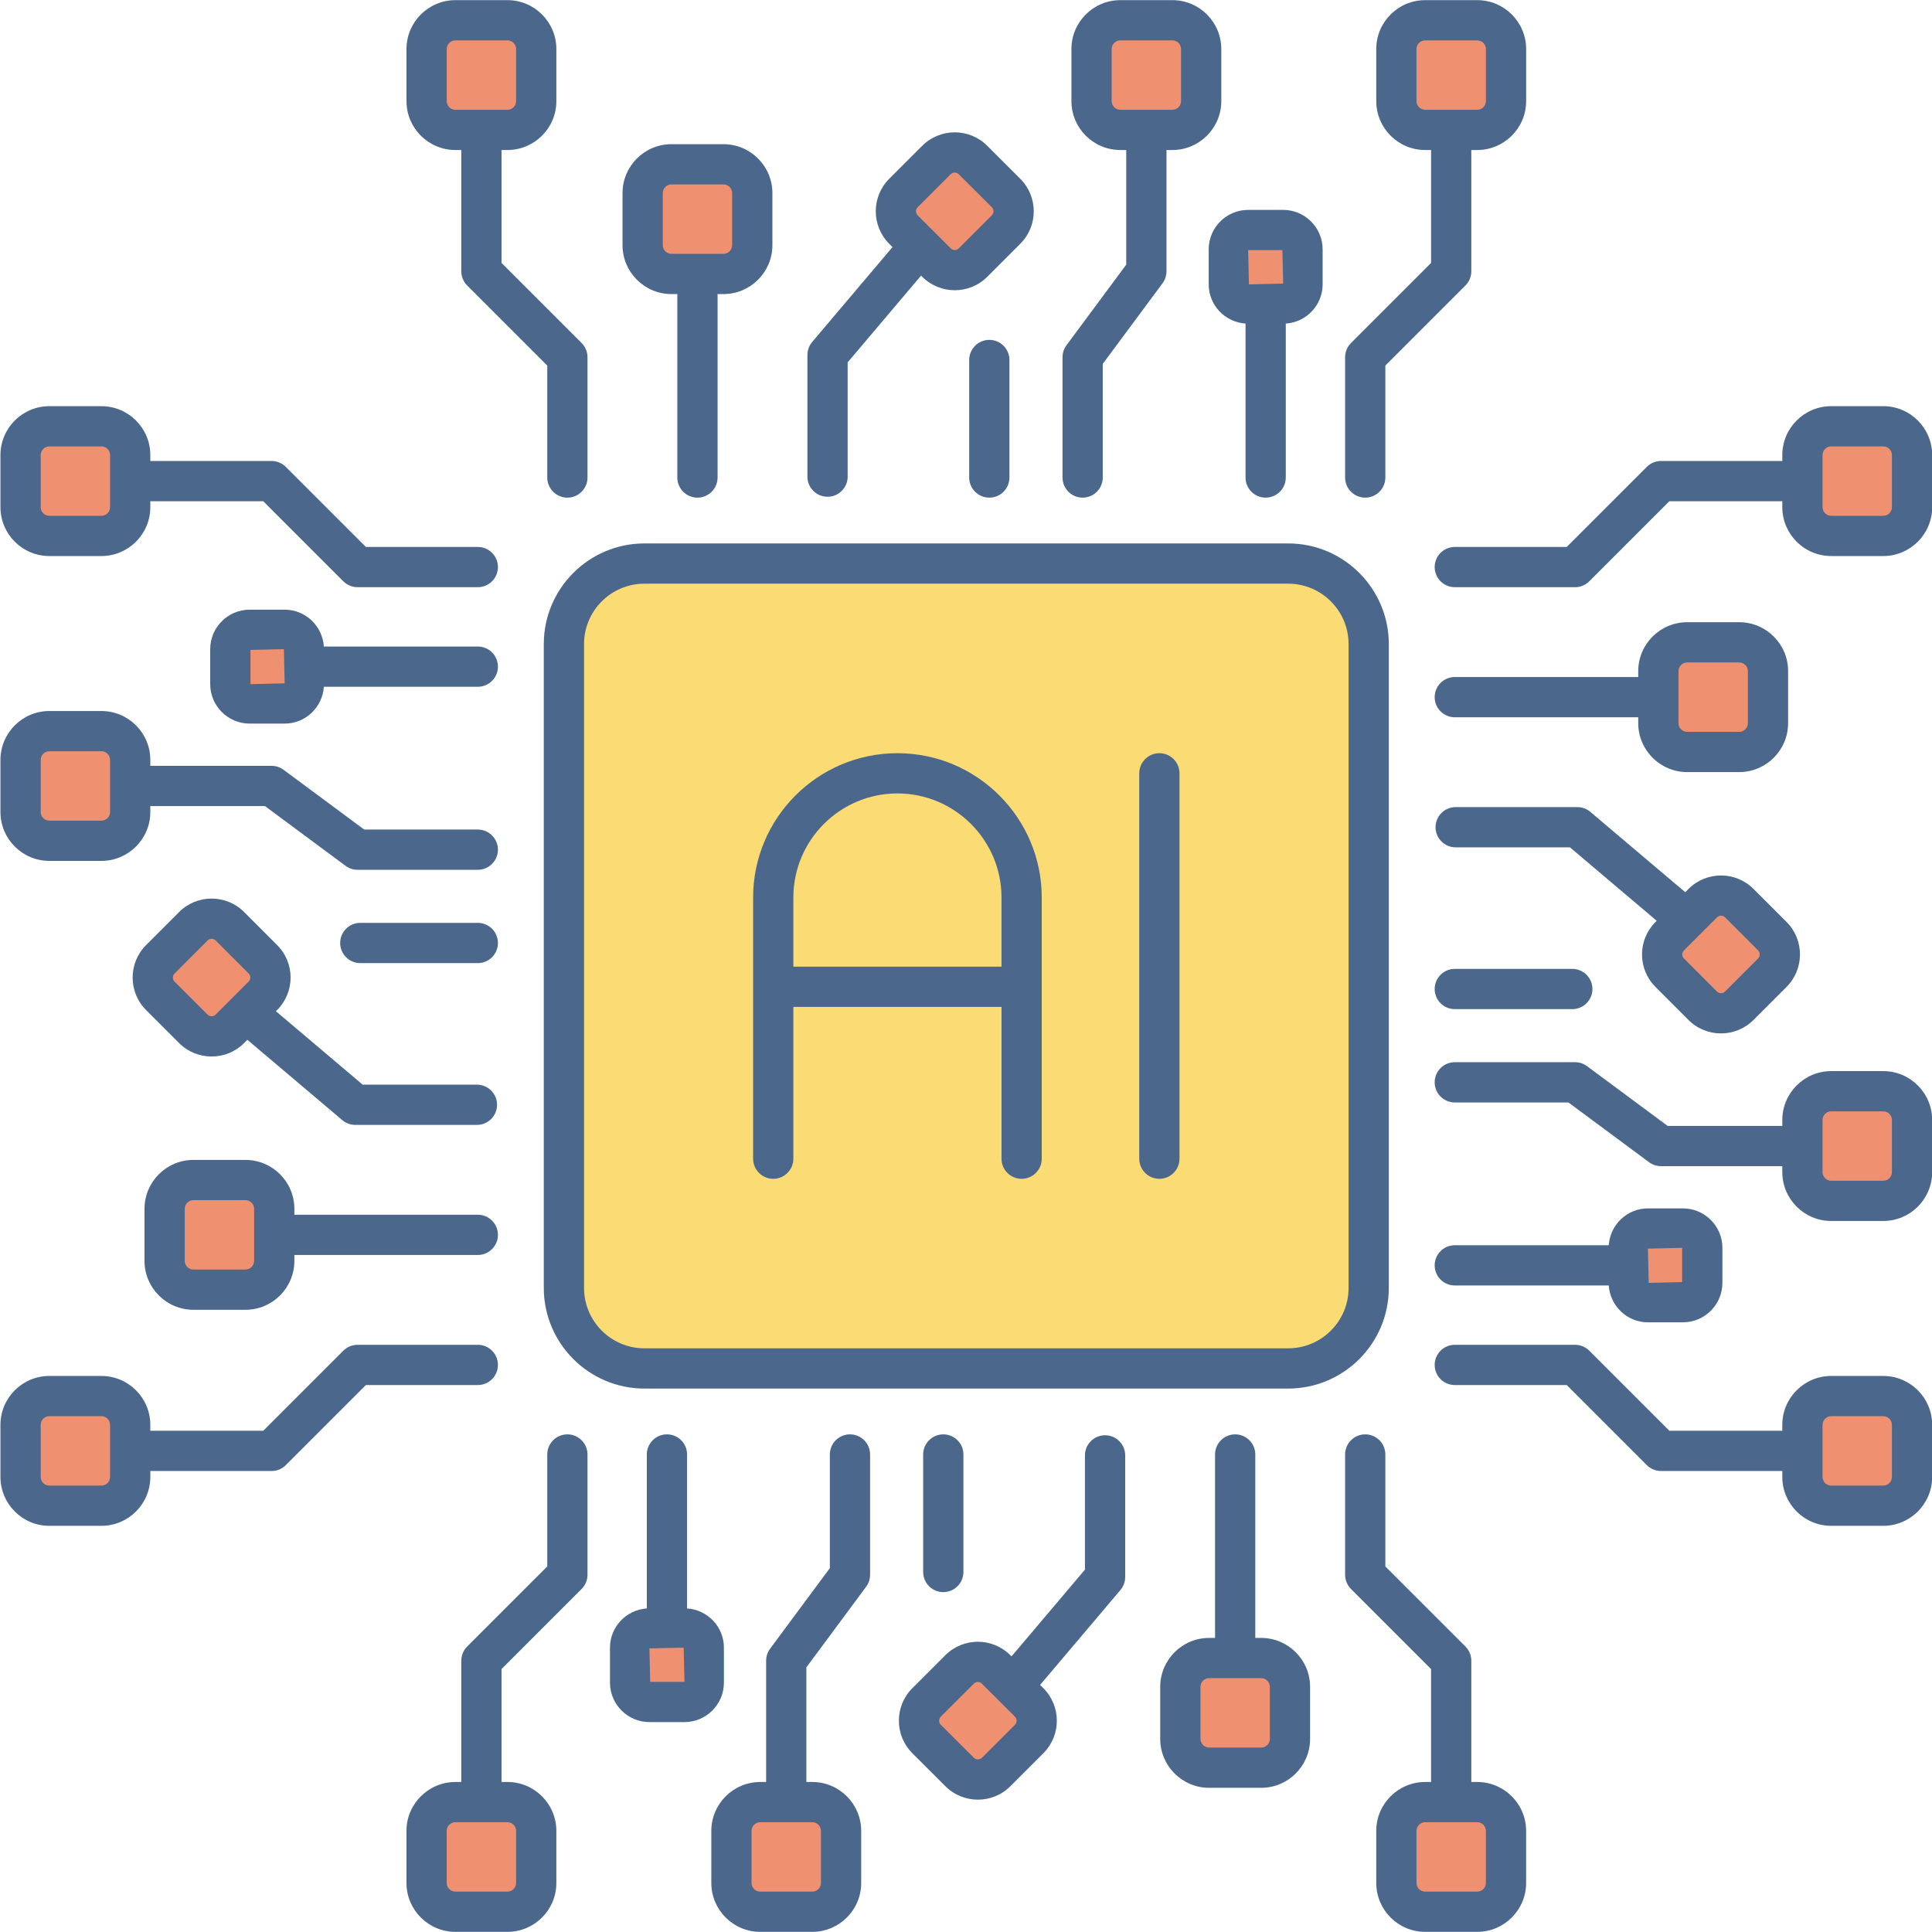 <svg enable-background="new 0 0 512 512" height="512" viewBox="0 0 512 512" width="512" xmlns="http://www.w3.org/2000/svg"><g id="_x30_4_Chip"><g><path d="m362.715 170.679v170.642c0 11.78-9.55 21.33-21.33 21.33h-170.608c-11.78 0-21.33-9.55-21.33-21.33v-170.642c0-11.78 9.55-21.33 21.33-21.33h170.608c11.781 0 21.33 9.55 21.33 21.33z" fill="#fbdb74"/><g fill="#ef9070"><path d="m142.106 12.994v13.805c0 4.211-3.414 7.625-7.625 7.625h-13.805c-4.211 0-7.625-3.414-7.625-7.625v-13.805c0-4.211 3.414-7.625 7.625-7.625h13.805c4.212 0 7.625 3.414 7.625 7.625z"/><path d="m199.36 51.169v13.805c0 4.211-3.414 7.625-7.625 7.625h-13.805c-4.211 0-7.625-3.414-7.625-7.625v-13.805c0-4.211 3.414-7.625 7.625-7.625h13.805c4.211 0 7.625 3.414 7.625 7.625z"/><path d="m318.323 12.994v13.805c0 4.211-3.414 7.625-7.625 7.625h-13.805c-4.211 0-7.625-3.414-7.625-7.625v-13.805c0-4.211 3.414-7.625 7.625-7.625h13.805c4.211 0 7.625 3.414 7.625 7.625z"/><path d="m399.11 12.994v13.805c0 4.211-3.414 7.625-7.625 7.625h-13.805c-4.211 0-7.625-3.414-7.625-7.625v-13.805c0-4.211 3.414-7.625 7.625-7.625h13.805c4.211 0 7.625 3.414 7.625 7.625z"/><path d="m345.177 66.083v9.278c0 2.83-2.294 5.124-5.124 5.124h-9.278c-2.83 0-5.124-2.294-5.124-5.124v-9.278c0-2.83 2.294-5.124 5.124-5.124h9.278c2.83 0 5.124 2.294 5.124 5.124z"/><path d="m266.62 60.831-8.757 8.757c-2.671 2.671-7.004 2.671-9.677 0l-8.764-8.757c-2.673-2.671-2.675-7.002-.004-9.673l8.757-8.757c2.671-2.671 7.004-2.671 9.677 0l8.764 8.757c2.673 2.671 2.675 7.002.004 9.673z"/><path d="m370.055 499.006v-13.805c0-4.211 3.414-7.625 7.625-7.625h13.805c4.211 0 7.625 3.414 7.625 7.625v13.805c0 4.211-3.414 7.625-7.625 7.625h-13.805c-4.211 0-7.625-3.414-7.625-7.625z"/><path d="m312.802 460.831v-13.805c0-4.211 3.414-7.625 7.625-7.625h13.805c4.211 0 7.625 3.414 7.625 7.625v13.805c0 4.211-3.414 7.625-7.625 7.625h-13.805c-4.211 0-7.625-3.414-7.625-7.625z"/><path d="m193.839 499.006v-13.805c0-4.211 3.414-7.625 7.625-7.625h13.805c4.211 0 7.625 3.414 7.625 7.625v13.805c0 4.211-3.414 7.625-7.625 7.625h-13.805c-4.211 0-7.625-3.414-7.625-7.625z"/><path d="m113.052 499.006v-13.805c0-4.211 3.414-7.625 7.625-7.625h13.805c4.211 0 7.625 3.414 7.625 7.625v13.805c0 4.211-3.414 7.625-7.625 7.625h-13.805c-4.211 0-7.625-3.414-7.625-7.625z"/><path d="m166.985 445.917v-9.278c0-2.83 2.294-5.124 5.124-5.124h9.278c2.83 0 5.124 2.294 5.124 5.124v9.278c0 2.83-2.294 5.124-5.124 5.124h-9.278c-2.83 0-5.124-2.294-5.124-5.124z"/><path d="m245.542 451.169 8.757-8.757c2.671-2.671 7.004-2.671 9.677 0l8.764 8.757c2.673 2.671 2.675 7.002.004 9.673l-8.757 8.757c-2.671 2.671-7.004 2.671-9.677 0l-8.764-8.757c-2.673-2.671-2.675-7.002-.004-9.673z"/><path d="m499.087 142.025h-13.805c-4.211 0-7.625-3.414-7.625-7.625v-13.805c0-4.211 3.414-7.625 7.625-7.625h13.805c4.211 0 7.625 3.414 7.625 7.625v13.805c0 4.212-3.414 7.625-7.625 7.625z"/><path d="m460.912 199.279h-13.805c-4.211 0-7.625-3.414-7.625-7.625v-13.805c0-4.211 3.414-7.625 7.625-7.625h13.805c4.211 0 7.625 3.414 7.625 7.625v13.805c0 4.211-3.414 7.625-7.625 7.625z"/><path d="m499.087 318.242h-13.805c-4.211 0-7.625-3.414-7.625-7.625v-13.805c0-4.211 3.414-7.625 7.625-7.625h13.805c4.211 0 7.625 3.414 7.625 7.625v13.805c0 4.211-3.414 7.625-7.625 7.625z"/><path d="m499.087 399.029h-13.805c-4.211 0-7.625-3.414-7.625-7.625v-13.804c0-4.211 3.414-7.625 7.625-7.625h13.805c4.211 0 7.625 3.414 7.625 7.625v13.805c0 4.21-3.414 7.624-7.625 7.624z"/><path d="m445.998 345.096h-9.278c-2.83 0-5.124-2.294-5.124-5.124v-9.278c0-2.83 2.294-5.124 5.124-5.124h9.278c2.83 0 5.124 2.294 5.124 5.124v9.278c0 2.83-2.294 5.124-5.124 5.124z"/><path d="m451.25 266.539-8.757-8.757c-2.671-2.671-2.671-7.004 0-9.677l8.757-8.764c2.671-2.673 7.002-2.675 9.673-.004l8.757 8.757c2.671 2.671 2.671 7.004 0 9.677l-8.757 8.764c-2.671 2.673-7.002 2.675-9.673.004z"/><path d="m13.075 369.974h13.805c4.211 0 7.625 3.414 7.625 7.625v13.805c0 4.211-3.414 7.625-7.625 7.625h-13.805c-4.211 0-7.625-3.414-7.625-7.625v-13.805c0-4.211 3.414-7.625 7.625-7.625z"/><path d="m51.25 312.721h13.805c4.211 0 7.625 3.414 7.625 7.625v13.805c0 4.211-3.414 7.625-7.625 7.625h-13.805c-4.211 0-7.625-3.414-7.625-7.625v-13.805c0-4.212 3.414-7.625 7.625-7.625z"/><path d="m13.075 193.758h13.805c4.211 0 7.625 3.414 7.625 7.625v13.805c0 4.211-3.414 7.625-7.625 7.625h-13.805c-4.211 0-7.625-3.414-7.625-7.625v-13.805c0-4.211 3.414-7.625 7.625-7.625z"/><path d="m13.075 112.971h13.805c4.211 0 7.625 3.414 7.625 7.625v13.805c0 4.211-3.414 7.625-7.625 7.625h-13.805c-4.211 0-7.625-3.414-7.625-7.625v-13.805c0-4.211 3.414-7.625 7.625-7.625z"/><path d="m66.164 166.904h9.278c2.83 0 5.124 2.294 5.124 5.124v9.278c0 2.83-2.294 5.124-5.124 5.124h-9.278c-2.83 0-5.124-2.294-5.124-5.124v-9.278c0-2.83 2.294-5.124 5.124-5.124z"/><path d="m60.912 245.461 8.757 8.757c2.671 2.671 2.671 7.004 0 9.677l-8.757 8.764c-2.671 2.673-7.002 2.675-9.673.004l-8.757-8.757c-2.671-2.671-2.671-7.004 0-9.677l8.757-8.764c2.671-2.674 7.002-2.675 9.673-.004z"/></g><g fill="#4b688c"><path d="m368.049 341.321v-170.642c0-14.701-11.962-26.663-26.663-26.663h-170.61c-14.701 0-26.663 11.962-26.663 26.663v170.642c0 14.701 11.962 26.663 26.663 26.663h170.611c14.7 0 26.662-11.962 26.662-26.663zm-213.271 0v-170.642c0-8.822 7.176-15.998 15.998-15.998h170.611c8.822 0 15.998 7.176 15.998 15.998v170.642c0 8.822-7.176 15.998-15.998 15.998h-170.611c-8.822 0-15.998-7.176-15.998-15.998z"/><path d="m237.828 199.604c-21.091 0-38.245 17.156-38.245 38.242v69.219c0 2.945 2.385 5.333 5.333 5.333s5.333-2.388 5.333-5.333v-40.225h55.159v40.226c0 2.945 2.385 5.333 5.333 5.333s5.333-2.388 5.333-5.333v-69.219c-.001-21.086-17.155-38.243-38.246-38.243zm27.58 56.57h-55.159v-18.328c0-15.206 12.373-27.577 27.579-27.577s27.579 12.371 27.579 27.577v18.328z"/><path d="m307.246 199.604c-2.947 0-5.333 2.388-5.333 5.333v102.129c0 2.945 2.385 5.333 5.333 5.333s5.333-2.388 5.333-5.333v-102.129c-.001-2.945-2.386-5.333-5.333-5.333z"/><path d="m361.8 131.88c2.948 0 5.333-2.388 5.333-5.333v-29.665l21.221-21.221c1-1 1.562-2.356 1.562-3.77v-32.136h1.568c7.145 0 12.962-5.812 12.962-12.956v-13.806c0-7.145-5.817-12.956-12.962-12.956h-13.805c-7.145 0-12.956 5.812-12.956 12.956v13.805c0 7.145 5.812 12.956 12.956 12.956h1.573v29.928l-21.222 21.222c-1 1-1.562 2.356-1.562 3.77v31.873c0 2.945 2.385 5.333 5.332 5.333zm13.587-105.081v-13.806c0-1.263 1.026-2.291 2.291-2.291h13.805c1.265 0 2.297 1.028 2.297 2.291v13.805c0 1.263-1.031 2.291-2.297 2.291h-13.805c-1.265.001-2.291-1.028-2.291-2.29z"/><path d="m286.91 131.88c2.947 0 5.333-2.388 5.333-5.333v-30.113l15.841-21.367c.677-.919 1.047-2.034 1.047-3.177v-32.135h1.567c7.145 0 12.956-5.812 12.956-12.956v-13.806c0-7.145-5.812-12.956-12.956-12.956h-13.805c-7.145 0-12.956 5.812-12.956 12.956v13.805c0 7.145 5.812 12.956 12.956 12.956h1.573v30.376l-15.841 21.367c-.677.919-1.047 2.034-1.047 3.177v31.873c-.001 2.945 2.384 5.333 5.332 5.333zm7.692-105.081v-13.806c0-1.263 1.026-2.291 2.291-2.291h13.805c1.265 0 2.291 1.028 2.291 2.291v13.805c0 1.263-1.026 2.291-2.291 2.291h-13.805c-1.266.001-2.291-1.028-2.291-2.29z"/><path d="m267.512 126.547v-31.144c0-2.945-2.385-5.333-5.333-5.333-2.947 0-5.333 2.388-5.333 5.333v31.144c0 2.945 2.385 5.333 5.333 5.333s5.333-2.388 5.333-5.333z"/><path d="m219.305 131.643c2.947 0 5.333-2.388 5.333-5.333v-30.282l19.458-22.986.32.32c4.747 4.737 12.467 4.742 17.216-.003l8.759-8.759c4.752-4.746 4.759-12.441-.005-17.216l-8.764-8.754c-4.749-4.749-12.467-4.749-17.216 0l-8.759 8.757c-4.744 4.744-4.744 12.467.005 17.216l.873.873-21.292 25.155c-.812.963-1.26 2.182-1.26 3.445v32.235c-.001 2.944 2.385 5.332 5.332 5.332zm23.882-76.716 8.759-8.757c.605-.6 1.568-.575 2.135.003l8.764 8.754c.59.594.592 1.547.005 2.13v.003l-8.759 8.757c-.583.588-1.552.588-2.135 0-1.498-1.497-9.3-9.291-8.764-8.757-.588-.589-.593-1.547-.005-2.133z"/><path d="m120.679 39.755h1.567v32.136c0 1.414.562 2.77 1.562 3.77l21.221 21.221v29.665c0 2.945 2.385 5.333 5.333 5.333s5.333-2.388 5.333-5.333v-31.873c0-1.414-.562-2.77-1.562-3.77l-21.221-21.221v-29.928h1.573c7.145 0 12.956-5.812 12.956-12.956v-13.806c0-7.145-5.812-12.956-12.956-12.956h-13.805c-7.145 0-12.956 5.812-12.956 12.956v13.805c-.002 7.145 5.81 12.957 12.955 12.957zm-2.292-26.762c0-1.263 1.026-2.291 2.291-2.291h13.805c1.265 0 2.291 1.028 2.291 2.291v13.805c0 1.263-1.026 2.291-2.291 2.291h-13.805c-1.265 0-2.291-1.028-2.291-2.291z"/><path d="m177.931 77.932h1.567v48.615c0 2.945 2.385 5.333 5.333 5.333 2.947 0 5.333-2.388 5.333-5.333v-48.615h1.573c7.145 0 12.956-5.814 12.956-12.959v-13.803c0-7.145-5.812-12.959-12.956-12.959h-13.805c-7.145 0-12.956 5.814-12.956 12.959v13.803c-.002 7.145 5.81 12.959 12.955 12.959zm-2.292-26.762c0-1.265 1.026-2.294 2.291-2.294h13.805c1.265 0 2.291 1.028 2.291 2.294v13.803c0 1.265-1.026 2.294-2.291 2.294h-13.805c-1.265 0-2.291-1.029-2.291-2.294z"/><path d="m320.317 66.082v9.28c0 5.528 4.327 10.022 9.764 10.387v40.799c0 2.945 2.385 5.333 5.333 5.333 2.947 0 5.333-2.388 5.333-5.333v-40.799c5.437-.365 9.764-4.859 9.764-10.387v-9.28c0-5.765-4.692-10.457-10.457-10.457h-9.28c-5.765 0-10.457 4.692-10.457 10.457zm19.533.208.203 8.863c-.875.02-9.63.221-9.072.208l-.208-9.072h9.077z"/><path d="m150.362 380.12c-2.947 0-5.333 2.388-5.333 5.333v29.665l-21.221 21.221c-1 1-1.562 2.356-1.562 3.77v32.136h-1.567c-7.145 0-12.962 5.812-12.962 12.956v13.805c0 7.145 5.817 12.956 12.962 12.956h13.805c7.145 0 12.956-5.812 12.956-12.956v-13.805c0-7.145-5.812-12.956-12.956-12.956h-1.573v-29.928l21.221-21.221c1-1 1.562-2.356 1.562-3.77v-31.873c0-2.945-2.385-5.333-5.332-5.333zm-13.587 105.081v13.805c0 1.263-1.026 2.291-2.291 2.291h-13.805c-1.265 0-2.297-1.029-2.297-2.291v-13.805c0-1.263 1.031-2.291 2.297-2.291h13.805c1.265 0 2.291 1.029 2.291 2.291z"/><path d="m225.252 380.12c-2.947 0-5.333 2.388-5.333 5.333v30.113l-15.841 21.367c-.677.919-1.047 2.034-1.047 3.177v32.136h-1.567c-7.145 0-12.956 5.812-12.956 12.956v13.805c0 7.145 5.812 12.956 12.956 12.956h13.805c7.145 0 12.956-5.812 12.956-12.956v-13.805c0-7.145-5.812-12.956-12.956-12.956h-1.573v-30.376l15.841-21.367c.677-.919 1.047-2.034 1.047-3.177v-31.873c.001-2.945-2.384-5.333-5.332-5.333zm-7.691 105.081v13.805c0 1.263-1.026 2.291-2.291 2.291h-13.805c-1.265 0-2.291-1.029-2.291-2.291v-13.805c0-1.263 1.026-2.291 2.291-2.291h13.805c1.265 0 2.291 1.029 2.291 2.291z"/><path d="m244.65 385.453v31.144c0 2.945 2.385 5.333 5.333 5.333s5.333-2.388 5.333-5.333v-31.144c0-2.945-2.385-5.333-5.333-5.333s-5.333 2.388-5.333 5.333z"/><path d="m292.857 380.357c-2.947 0-5.333 2.388-5.333 5.333v30.282l-19.461 22.989-.318-.317c-4.749-4.749-12.467-4.749-17.216 0l-8.759 8.757c-4.744 4.744-4.744 12.467.005 17.216l8.764 8.754c4.743 4.743 12.467 4.749 17.216 0l8.759-8.757c4.744-4.744 4.744-12.467-.005-17.216l-.874-.872 21.293-25.155c.812-.963 1.26-2.182 1.26-3.445v-32.236c.002-2.945-2.384-5.333-5.331-5.333zm-23.882 76.716-8.759 8.757c-.594.588-1.552.591-2.135-.003l-8.764-8.754c-.588-.588-.594-1.547-.005-2.133l8.759-8.757c.594-.588 1.552-.591 2.135.003 1.538 1.536 9.305 9.294 8.764 8.754.588.589.593 1.547.005 2.133z"/><path d="m391.483 472.245h-1.568v-32.136c0-1.414-.562-2.77-1.562-3.77l-21.221-21.221v-29.665c0-2.945-2.385-5.333-5.333-5.333-2.947 0-5.333 2.388-5.333 5.333v31.873c0 1.414.562 2.77 1.562 3.77l21.221 21.221v29.928h-1.573c-7.145 0-12.956 5.812-12.956 12.956v13.805c0 7.145 5.812 12.956 12.956 12.956h13.805c7.145 0 12.956-5.812 12.956-12.956v-13.805c.003-7.144-5.809-12.956-12.954-12.956zm2.292 26.762c0 1.263-1.026 2.291-2.291 2.291h-13.805c-1.265 0-2.291-1.029-2.291-2.291v-13.805c0-1.263 1.026-2.291 2.291-2.291h13.805c1.265 0 2.291 1.029 2.291 2.291z"/><path d="m334.231 434.068h-1.567v-48.615c0-2.945-2.385-5.333-5.333-5.333-2.947 0-5.333 2.388-5.333 5.333v48.615h-1.573c-7.145 0-12.956 5.814-12.956 12.959v13.803c0 7.145 5.812 12.959 12.956 12.959h13.805c7.145 0 12.956-5.814 12.956-12.959v-13.803c.002-7.145-5.81-12.959-12.955-12.959zm2.292 26.762c0 1.265-1.026 2.294-2.291 2.294h-13.805c-1.265 0-2.291-1.029-2.291-2.294v-13.803c0-1.265 1.026-2.294 2.291-2.294h13.805c1.265 0 2.291 1.029 2.291 2.294z"/><path d="m191.845 445.918v-9.28c0-5.528-4.327-10.022-9.764-10.387v-40.798c0-2.945-2.385-5.333-5.333-5.333s-5.333 2.388-5.333 5.333v40.798c-5.437.365-9.764 4.859-9.764 10.387v9.28c0 5.765 4.692 10.457 10.457 10.457h9.28c5.765 0 10.457-4.692 10.457-10.457zm-19.533-.208-.203-8.863c.875-.02 9.63-.221 9.072-.208l.208 9.072h-9.077z"/><path d="m385.536 340.665h40.799c.365 5.437 4.859 9.764 10.387 9.764h9.275c5.765 0 10.457-4.692 10.457-10.457v-9.277c0-5.765-4.692-10.457-10.457-10.457h-9.275c-5.527 0-10.021 4.326-10.387 9.762h-40.799c-2.947 0-5.333 2.388-5.333 5.333s2.386 5.332 5.333 5.332zm60.252-9.97v9.074l-8.858.203c-.02-.884-.221-9.627-.208-9.069z"/><path d="m385.536 256.766c-2.947 0-5.333 2.388-5.333 5.333s2.385 5.333 5.333 5.333h31.141c2.948 0 5.333-2.388 5.333-5.333s-2.385-5.333-5.333-5.333z"/><path d="m499.088 107.639h-13.805c-7.145 0-12.956 5.812-12.956 12.956v1.57h-32.137c-1.416 0-2.77.562-3.77 1.562l-21.221 21.221h-29.662c-2.947 0-5.333 2.388-5.333 5.333s2.385 5.333 5.333 5.333h31.87c1.416 0 2.77-.562 3.77-1.562l21.221-21.221h29.928v1.57c0 7.145 5.812 12.956 12.956 12.956h13.805c7.145 0 12.956-5.812 12.956-12.956v-13.805c.001-7.146-5.81-12.957-12.955-12.957zm2.291 26.761c0 1.263-1.026 2.291-2.291 2.291h-13.805c-1.265 0-2.291-1.029-2.291-2.291v-13.805c0-1.263 1.026-2.291 2.291-2.291h13.805c1.265 0 2.291 1.028 2.291 2.291z"/><path d="m460.911 164.893h-13.805c-7.145 0-12.956 5.812-12.956 12.956v1.57h-48.613c-2.947 0-5.333 2.388-5.333 5.333s2.385 5.333 5.333 5.333h48.613v1.57c0 7.145 5.812 12.956 12.956 12.956h13.805c7.145 0 12.956-5.812 12.956-12.956v-13.805c0-7.145-5.811-12.957-12.956-12.957zm2.291 26.762c0 1.263-1.026 2.291-2.291 2.291h-13.805c-1.265 0-2.291-1.029-2.291-2.291v-13.805c0-1.263 1.026-2.291 2.291-2.291h13.805c1.265 0 2.291 1.028 2.291 2.291z"/><path d="m499.088 283.855h-13.805c-7.145 0-12.956 5.812-12.956 12.956v1.57h-30.377l-21.367-15.836c-.922-.682-2.031-1.049-3.177-1.049h-31.87c-2.947 0-5.333 2.388-5.333 5.333s2.385 5.333 5.333 5.333h30.11l21.367 15.836c.922.682 2.031 1.049 3.177 1.049h32.136v1.57c0 7.145 5.812 12.956 12.956 12.956h13.805c7.145 0 12.956-5.812 12.956-12.956v-13.805c.001-7.145-5.81-12.957-12.955-12.957zm2.291 26.762c0 1.263-1.026 2.291-2.291 2.291h-13.805c-1.265 0-2.291-1.029-2.291-2.291v-13.805c0-1.263 1.026-2.291 2.291-2.291h13.805c1.265 0 2.291 1.029 2.291 2.291z"/><path d="m499.088 364.643h-13.805c-7.145 0-12.956 5.812-12.956 12.956v1.57h-29.928l-21.221-21.221c-1-1-2.354-1.562-3.77-1.562h-31.87c-2.947 0-5.333 2.388-5.333 5.333s2.385 5.333 5.333 5.333h29.662l21.221 21.221c1 1 2.354 1.562 3.77 1.562h32.136v1.57c0 7.145 5.812 12.956 12.956 12.956h13.805c7.145 0 12.956-5.812 12.956-12.956v-13.805c0-7.145-5.811-12.957-12.956-12.957zm2.291 26.762c0 1.263-1.026 2.291-2.291 2.291h-13.805c-1.265 0-2.291-1.029-2.291-2.291v-13.805c0-1.263 1.026-2.291 2.291-2.291h13.805c1.265 0 2.291 1.029 2.291 2.291z"/><path d="m464.692 270.305 8.759-8.764c4.749-4.747 4.749-12.47 0-17.216l-8.759-8.757c-4.739-4.747-12.462-4.744-17.211.003l-.873.873-25.155-21.292c-.963-.815-2.187-1.263-3.447-1.263h-32.235c-2.947 0-5.333 2.388-5.333 5.333s2.385 5.333 5.333 5.333h30.282l22.99 19.462-.322.322c-4.749 4.744-4.77 12.444 0 17.214l8.759 8.759v.003c4.76 4.747 12.483 4.729 17.212-.01zm-18.43-16.297c-.596-.592-.587-1.546 0-2.133 1.659-1.66 9.299-9.305 8.759-8.764.594-.588 1.547-.586 2.13-.003l8.759 8.757c.588.588.588 1.547 0 2.135l-8.759 8.767c-.594.583-1.547.586-2.13.003z"/><path d="m131.958 361.719c0-2.945-2.385-5.333-5.333-5.333h-31.87c-1.416 0-2.77.562-3.77 1.562l-21.221 21.222h-29.928v-1.57c0-7.145-5.812-12.959-12.956-12.959h-13.806c-7.145 0-12.956 5.814-12.956 12.959v13.805c0 7.145 5.812 12.956 12.956 12.956h13.806c7.145 0 12.956-5.812 12.956-12.956v-1.57h32.136c1.416 0 2.77-.562 3.77-1.562l21.221-21.221h29.662c2.948 0 5.333-2.388 5.333-5.333zm-102.787 29.686c0 1.263-1.026 2.291-2.291 2.291h-13.806c-1.265 0-2.291-1.029-2.291-2.291v-13.805c0-1.265 1.026-2.294 2.291-2.294h13.806c1.265 0 2.291 1.029 2.291 2.294z"/><path d="m126.626 171.335h-40.799c-.365-5.437-4.859-9.764-10.387-9.764h-9.275c-5.765 0-10.457 4.692-10.457 10.457v9.277c0 5.765 4.692 10.457 10.457 10.457h9.275c5.527 0 10.021-4.326 10.387-9.762h40.799c2.947 0 5.333-2.388 5.333-5.333-.001-2.944-2.386-5.332-5.333-5.332zm-60.252 9.97v-9.074l8.858-.203c.02.884.221 9.627.208 9.069z"/><path d="m126.626 244.569h-31.142c-2.947 0-5.333 2.388-5.333 5.333s2.385 5.333 5.333 5.333h31.141c2.947 0 5.333-2.388 5.333-5.333s-2.385-5.333-5.332-5.333z"/><path d="m51.251 347.107h13.805c7.145 0 12.956-5.812 12.956-12.956v-1.57h48.613c2.947 0 5.333-2.388 5.333-5.333s-2.385-5.333-5.333-5.333h-48.612v-1.57c0-7.145-5.812-12.956-12.956-12.956h-13.806c-7.145 0-12.956 5.812-12.956 12.956v13.805c0 7.145 5.811 12.957 12.956 12.957zm-2.291-26.762c0-1.263 1.026-2.291 2.291-2.291h13.805c1.265 0 2.291 1.029 2.291 2.291v13.805c0 1.263-1.026 2.291-2.291 2.291h-13.805c-1.265 0-2.291-1.029-2.291-2.291z"/><path d="m13.074 228.145h13.806c7.145 0 12.956-5.812 12.956-12.956v-1.57h30.376l21.367 15.836c.922.682 2.031 1.049 3.177 1.049h31.87c2.947 0 5.333-2.388 5.333-5.333s-2.385-5.333-5.333-5.333h-30.11l-21.367-15.836c-.922-.682-2.031-1.049-3.177-1.049h-32.136v-1.57c0-7.145-5.812-12.956-12.956-12.956h-13.806c-7.145 0-12.956 5.812-12.956 12.956v13.805c0 7.145 5.811 12.957 12.956 12.957zm-2.291-26.762c0-1.263 1.026-2.291 2.291-2.291h13.806c1.265 0 2.291 1.029 2.291 2.291v13.805c0 1.263-1.026 2.291-2.291 2.291h-13.806c-1.265 0-2.291-1.028-2.291-2.291z"/><path d="m13.074 147.357h13.806c7.145 0 12.956-5.812 12.956-12.956v-1.57h29.928l21.221 21.221c1 1 2.354 1.562 3.77 1.562h31.87c2.947 0 5.333-2.388 5.333-5.333s-2.385-5.333-5.333-5.333h-29.662l-21.221-21.221c-1-1-2.354-1.562-3.77-1.562h-32.136v-1.57c0-7.145-5.812-12.956-12.956-12.956h-13.806c-7.145 0-12.956 5.812-12.956 12.956v13.805c0 7.145 5.811 12.957 12.956 12.957zm-2.291-26.762c0-1.263 1.026-2.291 2.291-2.291h13.806c1.265 0 2.291 1.028 2.291 2.291v13.805c0 1.263-1.026 2.291-2.291 2.291h-13.806c-1.265 0-2.291-1.029-2.291-2.291z"/><path d="m47.47 241.695-8.759 8.764c-4.749 4.747-4.749 12.47 0 17.216l8.759 8.757c4.707 4.712 12.435 4.773 17.211-.003l.873-.873 25.155 21.292c.963.815 2.187 1.263 3.447 1.263h32.235c2.947 0 5.333-2.388 5.333-5.333s-2.385-5.333-5.333-5.333h-30.282l-22.99-19.462.322-.322c4.749-4.744 4.77-12.444 0-17.214l-8.759-8.759v-.003c-4.75-4.74-12.473-4.737-17.212.01zm18.43 16.297c.596.592.587 1.546 0 2.133-1.482 1.483-9.294 9.299-8.759 8.764-.594.588-1.547.586-2.13.003l-8.759-8.757c-.588-.588-.588-1.547 0-2.135l8.759-8.767c.598-.588 1.548-.585 2.13-.003z"/></g></g></g></svg>